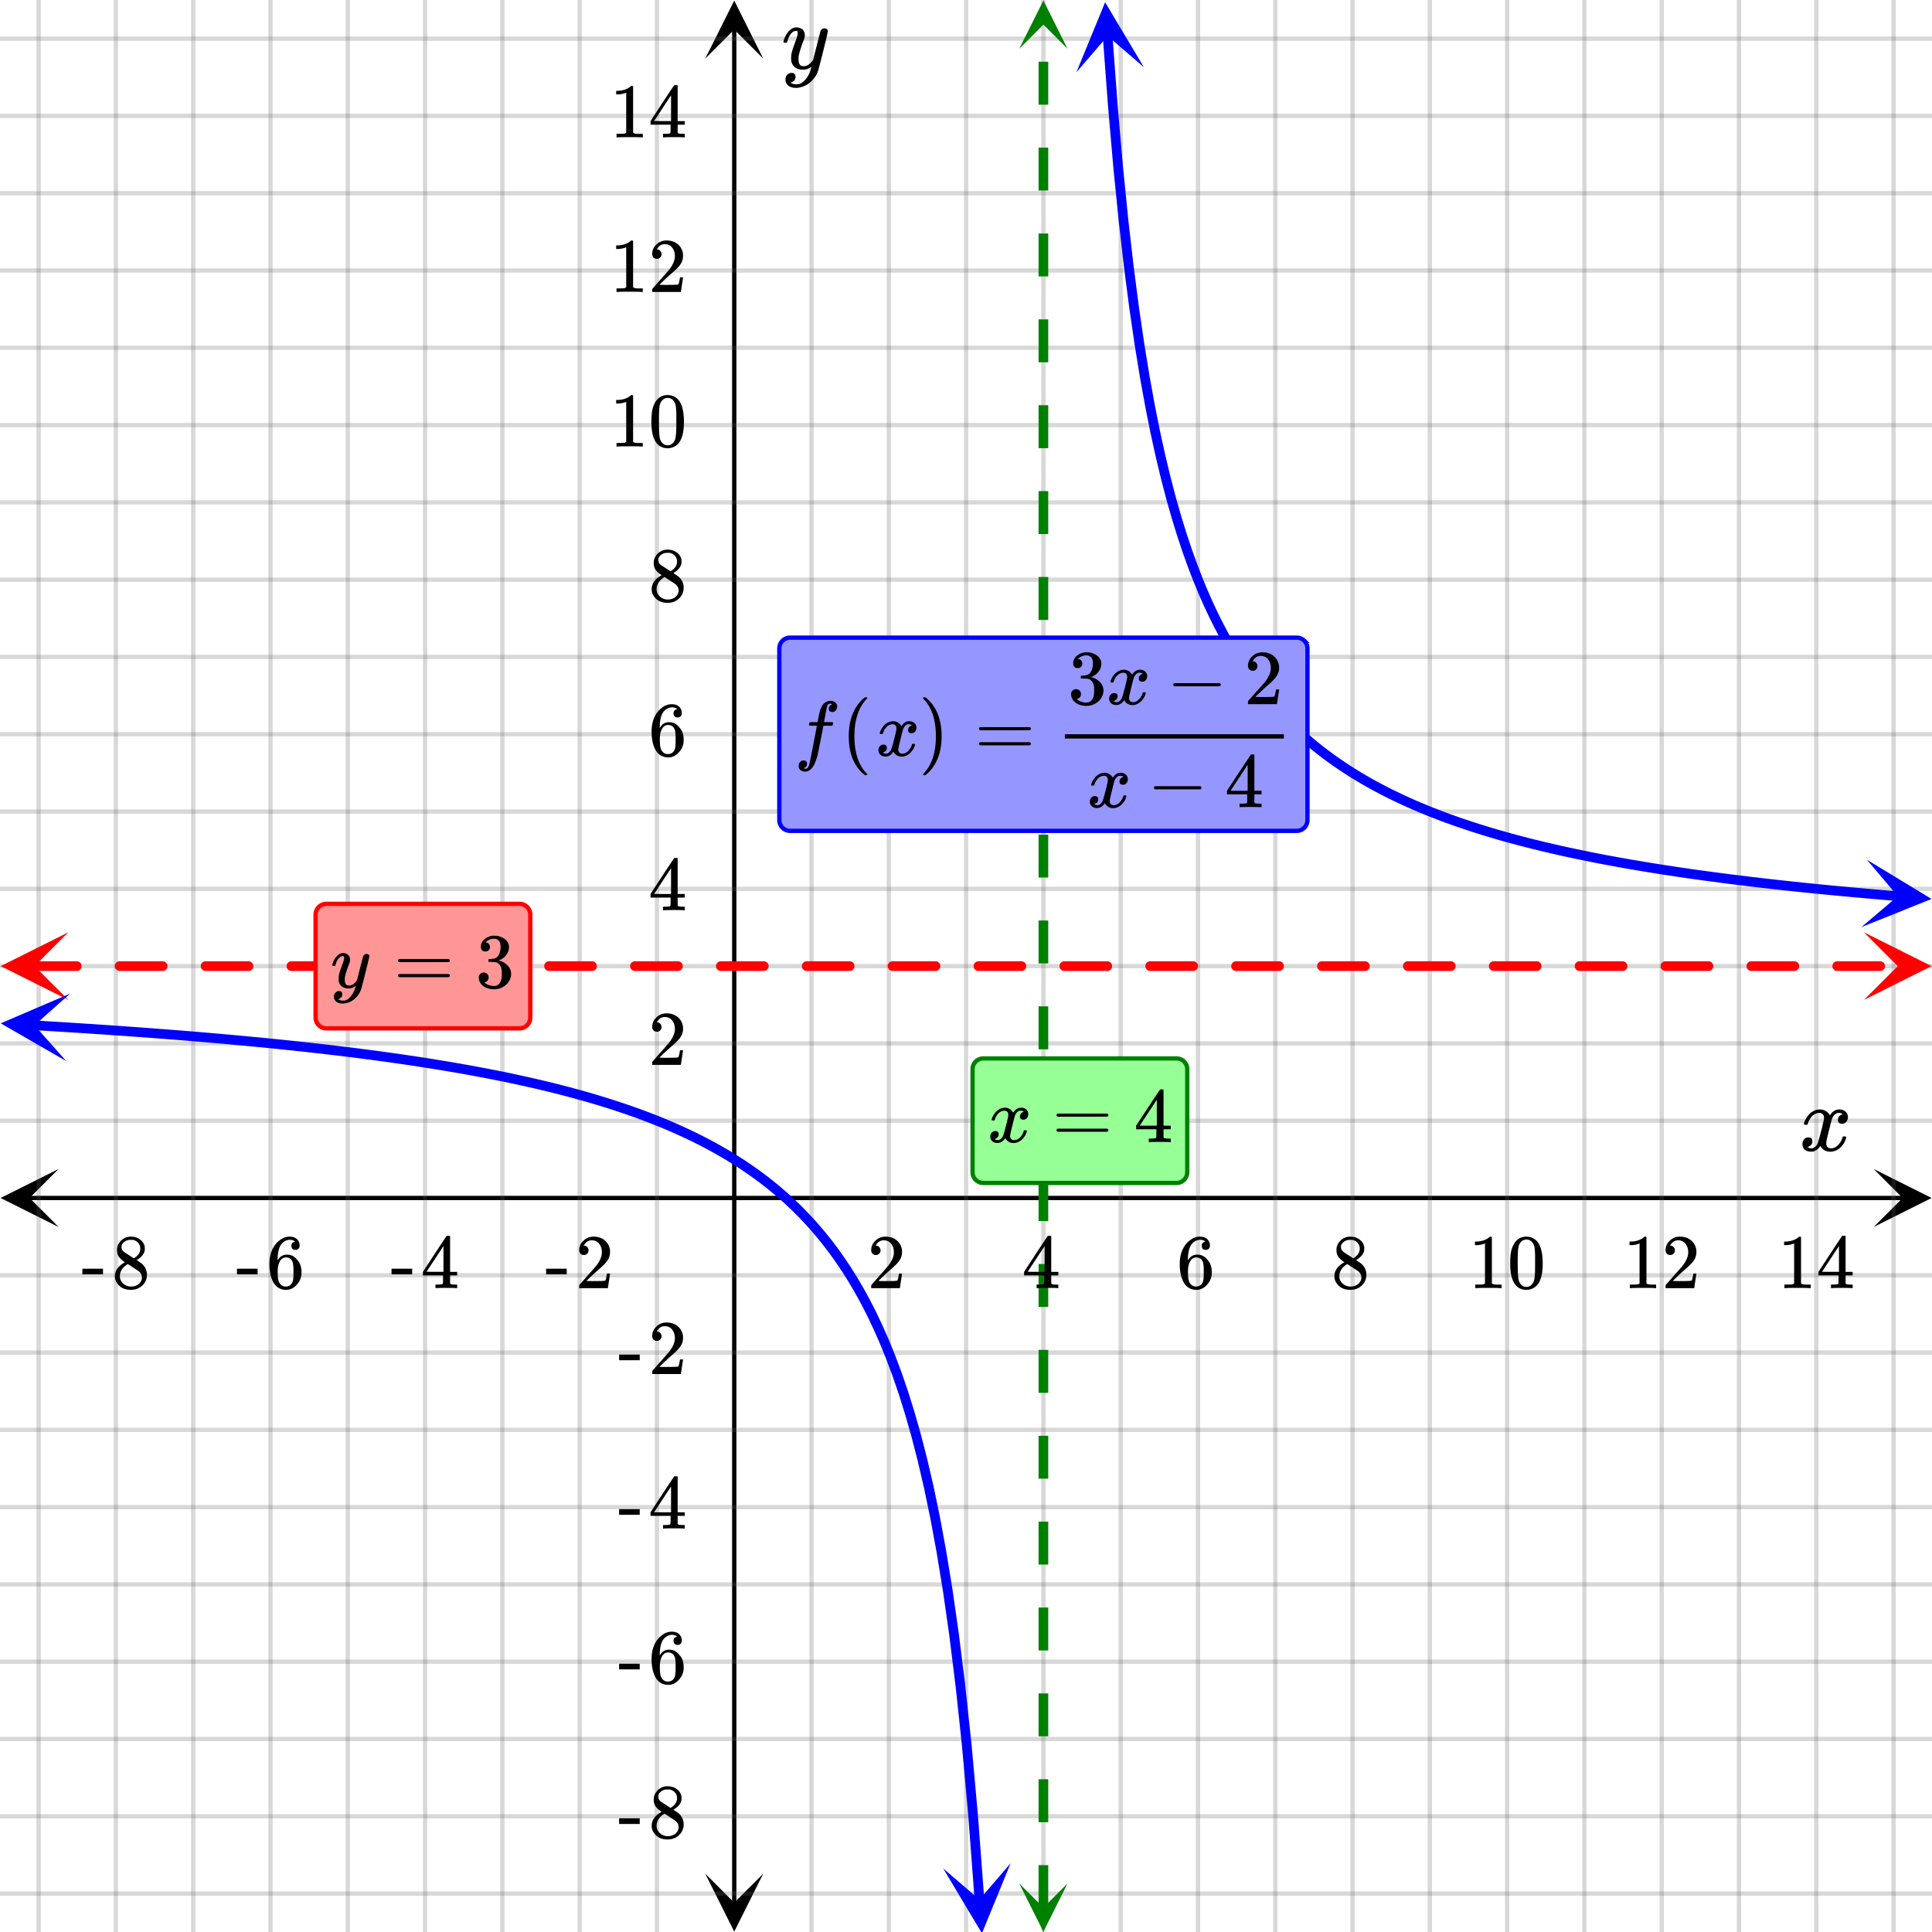 <svg xmlns="http://www.w3.org/2000/svg" xmlns:xlink="http://www.w3.org/1999/xlink" width="449.28" height="449.28" viewBox="0 0 336.96 336.96"><defs><symbol overflow="visible" id="s"><path d="M.953-4.531c-.074-.063-.11-.125-.11-.188.04-.289.212-.664.516-1.125.508-.77 1.149-1.21 1.922-1.328.145-.02.258-.031.344-.031.375 0 .723.101 1.047.297.32.187.55.43.687.718a3.71 3.71 0 0 0 .266-.343c.406-.446.867-.672 1.39-.672.446 0 .805.133 1.079.39.281.25.422.56.422.922 0 .336-.102.618-.297.844a.916.916 0 0 1-.75.344c-.211 0-.383-.055-.516-.172a.636.636 0 0 1-.187-.469c0-.5.27-.843.812-1.031a.921.921 0 0 0-.172-.125c-.105-.063-.261-.094-.468-.094-.149 0-.25.012-.313.032-.418.18-.727.539-.922 1.078-.031.093-.187.703-.469 1.828-.28 1.125-.433 1.758-.453 1.89a2.74 2.74 0 0 0-.047.5c0 .262.07.47.22.625.155.149.359.22.609.22.457 0 .867-.192 1.234-.579.375-.383.625-.813.75-1.281.039-.114.078-.176.11-.188.03-.02.113-.031.25-.031.206 0 .312.047.312.14 0 .012-.012.07-.031.172-.188.68-.57 1.266-1.141 1.766-.512.399-1.047.594-1.61.594-.761 0-1.34-.336-1.734-1.016-.312.492-.715.813-1.203.969-.105.02-.246.031-.422.031C1.441.156.992-.062.734-.5a1.316 1.316 0 0 1-.156-.656c0-.32.094-.598.281-.828a.95.95 0 0 1 .75-.344c.47 0 .704.23.704.687 0 .399-.188.688-.563.875l-.094.047-.078.031a.123.123 0 0 1-.047.016l-.047.016c0 .031.082.086.25.156.125.055.266.078.422.078.383 0 .723-.242 1.016-.734.113-.196.32-.907.625-2.125.07-.25.144-.524.219-.828.07-.301.125-.536.156-.704.039-.164.066-.265.078-.296.063-.29.094-.5.094-.625 0-.27-.074-.477-.219-.625-.137-.157-.328-.235-.578-.235-.492 0-.918.188-1.281.563a3.171 3.171 0 0 0-.75 1.297c-.024.105-.047.168-.079.187-.023.012-.109.016-.265.016zm0 0"/></symbol><symbol overflow="visible" id="A"><path d="M7.531-7.031c.157 0 .285.043.39.125a.41.41 0 0 1 .173.343c0 .137-.266 1.278-.797 3.422-.531 2.137-.84 3.305-.922 3.516a4.073 4.073 0 0 1-.844 1.469 4.38 4.38 0 0 1-1.343 1.078c-.586.281-1.133.422-1.641.422-.824 0-1.387-.262-1.688-.781-.105-.157-.156-.376-.156-.657 0-.367.102-.652.313-.86.226-.21.468-.312.718-.312.477 0 .72.227.72.688 0 .394-.196.687-.579.875-.023.008-.047.02-.078.031-.031.02-.059.035-.078.047-.024.008-.043.016-.063.016l-.047.03c.032.063.145.13.344.204.176.063.352.094.531.094h.125c.188 0 .329-.012.422-.031.414-.118.805-.391 1.172-.829.375-.437.66-.96.86-1.562.113-.363.171-.578.171-.64 0-.009-.011-.005-.03.015a.546.546 0 0 0-.095.062c-.406.29-.855.438-1.343.438-.555 0-1.012-.133-1.375-.39-.356-.259-.586-.634-.688-1.126a4.332 4.332 0 0 1-.016-.5c0-.258.008-.46.032-.61.07-.456.32-1.253.75-2.39.238-.644.36-1.093.36-1.343A.756.756 0 0 0 2.78-6.5c-.031-.063-.094-.094-.187-.094h-.078c-.25 0-.493.117-.72.344-.355.355-.62.875-.796 1.563 0 .011-.008.03-.016.062a.22.22 0 0 1-.03.063l-.032.015C.91-4.535.89-4.53.859-4.53H.437c-.062-.063-.093-.11-.093-.14 0-.04.015-.118.047-.235.226-.758.57-1.352 1.03-1.782.364-.343.75-.515 1.157-.515.457 0 .82.125 1.094.375.27.25.406.594.406 1.031-.023.211-.039.324-.047.344 0 .074-.086.308-.25.703-.449 1.21-.715 2.094-.797 2.656a3.234 3.234 0 0 0-.015.375c0 .418.062.735.187.953.133.22.375.329.719.329.25 0 .484-.063.703-.188.227-.133.399-.266.516-.39.113-.126.258-.298.437-.516 0-.008.024-.117.078-.328.051-.22.13-.536.235-.954.101-.425.207-.832.312-1.218.407-1.625.63-2.477.672-2.563a.735.735 0 0 1 .703-.437zm0 0"/></symbol><symbol overflow="visible" id="t"><path d="M1.484-5.781c-.25 0-.449-.078-.593-.235a.872.872 0 0 1-.22-.609c0-.645.243-1.195.735-1.656a2.46 2.46 0 0 1 1.766-.703c.77 0 1.41.21 1.922.625.508.418.82.964.937 1.64.008.168.016.32.016.453 0 .524-.156 1.012-.469 1.47-.25.374-.758.89-1.516 1.546-.324.281-.777.695-1.359 1.234l-.781.766 1.016.016c1.414 0 2.164-.024 2.25-.079.039-.007.085-.101.14-.28.031-.095.094-.4.188-.923v-.03h.53v.03l-.374 2.47V0h-5v-.25c0-.188.008-.29.031-.313.008-.007.383-.437 1.125-1.28.977-1.095 1.61-1.813 1.89-2.157.602-.82.907-1.57.907-2.25 0-.594-.156-1.086-.469-1.484-.312-.407-.746-.61-1.297-.61-.523 0-.945.235-1.265.703-.024.032-.047.079-.078.141a.274.274 0 0 0-.047.078c0 .012.02.016.062.016a.68.68 0 0 1 .547.25.801.801 0 0 1 .219.562c0 .23-.078.422-.235.578a.76.76 0 0 1-.578.235zm0 0"/></symbol><symbol overflow="visible" id="u"><path d="M6.234 0c-.125-.031-.71-.047-1.75-.047-1.074 0-1.671.016-1.796.047h-.126v-.625h.422c.383-.008.618-.031.704-.063a.286.286 0 0 0 .171-.14c.008-.008.016-.25.016-.719v-.672h-3.5v-.625l2.031-3.11A431.58 431.58 0 0 1 4.5-9.108c.02-.008.113-.016.281-.016h.25l.078.078v6.203h1.235v.625H5.109V-.89a.25.25 0 0 0 .079.157c.07.062.328.101.765.109h.39V0zm-2.28-2.844v-4.5L1-2.859l1.469.015zm0 0"/></symbol><symbol overflow="visible" id="v"><path d="M5.031-8.11c-.199-.195-.48-.304-.843-.328-.625 0-1.153.274-1.579.813-.418.586-.625 1.492-.625 2.719L2-4.86l.11-.172c.363-.54.859-.813 1.484-.813.414 0 .781.09 1.094.266a2.6 2.6 0 0 1 .64.547c.219.242.395.492.531.75.196.449.297.933.297 1.453v.234c0 .211-.027.403-.078.578-.105.532-.383 1.032-.828 1.5-.387.407-.82.66-1.297.766a2.688 2.688 0 0 1-.547.047c-.168 0-.32-.016-.453-.047-.668-.125-1.2-.484-1.594-1.078C.83-1.66.563-2.79.563-4.218c0-.97.171-1.817.515-2.548.344-.726.82-1.296 1.438-1.703a2.62 2.62 0 0 1 1.562-.515c.531 0 .953.14 1.266.421.32.282.484.665.484 1.141 0 .23-.07.414-.203.547-.125.137-.297.203-.516.203-.218 0-.398-.062-.53-.187-.126-.125-.188-.301-.188-.532 0-.406.21-.644.64-.718zm-.593 3.235a1.18 1.18 0 0 0-.97-.484c-.335 0-.605.105-.812.312C2.22-4.597 2-3.883 2-2.907c0 .794.05 1.345.156 1.657.094.273.242.5.453.688.22.187.477.28.782.28.457 0 .804-.171 1.046-.515.133-.187.22-.41.25-.672.04-.258.063-.64.063-1.14v-.422c0-.508-.023-.895-.063-1.156a1.566 1.566 0 0 0-.25-.688zm0 0"/></symbol><symbol overflow="visible" id="w"><path d="M2.313-4.516c-.438-.289-.778-.593-1.016-.906-.242-.312-.36-.723-.36-1.234 0-.383.07-.707.22-.969.195-.406.488-.734.874-.984.383-.25.82-.375 1.313-.375.613 0 1.144.164 1.594.484.445.324.722.734.828 1.234.007.055.015.164.015.329 0 .199-.008.328-.015.39-.137.594-.547 1.11-1.235 1.547l-.156.11c.5.343.758.523.781.53.664.544 1 1.215 1 2.016 0 .73-.265 1.356-.797 1.875-.53.508-1.199.766-2 .766C2.254.297 1.441-.11.922-.922c-.23-.32-.344-.71-.344-1.172 0-.976.578-1.785 1.735-2.422zM5-6.922c0-.383-.125-.71-.375-.984a1.69 1.69 0 0 0-.922-.516h-.437c-.48 0-.883.164-1.204.485-.23.21-.343.453-.343.734 0 .387.164.695.5.922.039.043.328.23.86.562l.78.516c.008-.008.067-.047.172-.11a2.95 2.95 0 0 0 .25-.187C4.758-5.883 5-6.36 5-6.922zM1.437-2.109c0 .523.192.96.579 1.312a2.01 2.01 0 0 0 1.359.516c.363 0 .695-.07 1-.219.3-.156.531-.36.688-.61.144-.226.218-.472.218-.734 0-.383-.156-.726-.468-1.031-.075-.07-.45-.328-1.125-.766l-.407-.265C3.133-4 3.02-4.07 2.937-4.125l-.109-.063-.156.079c-.563.367-.938.812-1.125 1.343-.074.243-.11.461-.11.657zm0 0"/></symbol><symbol overflow="visible" id="x"><path d="M5.61 0c-.157-.031-.872-.047-2.141-.047C2.207-.047 1.5-.03 1.344 0h-.157v-.625h.344c.52 0 .86-.008 1.016-.031.07-.008.18-.067.328-.172v-6.969c-.023 0-.059.016-.11.047a4.134 4.134 0 0 1-1.39.25h-.25v-.625h.25c.758-.02 1.39-.188 1.89-.5a2.46 2.46 0 0 0 .422-.313c.008-.03.063-.046.157-.046a.36.36 0 0 1 .234.078v8.078c.133.137.43.203.89.203h.798V0zm0 0"/></symbol><symbol overflow="visible" id="y"><path d="M1.297-7.89c.5-.727 1.187-1.094 2.062-1.094.657 0 1.227.226 1.72.671.25.243.456.547.624.922.332.75.5 1.778.5 3.079 0 1.398-.195 2.46-.578 3.187-.25.523-.621.902-1.11 1.14a2.534 2.534 0 0 1-1.14.282c-1.031 0-1.79-.473-2.266-1.422-.386-.727-.578-1.79-.578-3.188 0-.832.051-1.519.156-2.062a4.48 4.48 0 0 1 .61-1.516zm3.031-.157a1.24 1.24 0 0 0-.953-.437c-.375 0-.7.148-.969.437-.199.211-.336.465-.406.766-.074.293-.121.797-.14 1.515 0 .063-.008.246-.016.547v.735c0 .855.008 1.453.031 1.796.031.637.082 1.09.156 1.36.07.273.207.508.406.703.25.273.563.406.938.406.363 0 .664-.133.906-.406.196-.195.332-.43.407-.703.07-.27.128-.723.171-1.36.008-.343.016-.94.016-1.796v-.735-.547c-.023-.718-.07-1.222-.14-1.515-.075-.301-.212-.555-.407-.766zm0 0"/></symbol><symbol overflow="visible" id="z"><path d="M.14-2.406v-.985h3.594v.985zm0 0"/></symbol><symbol overflow="visible" id="B"><path d="M6.281-5.86c.125 0 .235.04.328.11.094.063.141.156.141.281 0 .117-.227 1.063-.672 2.844C5.628-.844 5.375.133 5.312.313c-.148.445-.382.859-.703 1.234a3.82 3.82 0 0 1-1.109.89c-.492.227-.95.344-1.375.344-.688 0-1.156-.215-1.406-.64-.094-.137-.14-.32-.14-.547 0-.313.085-.555.265-.719.187-.18.383-.266.594-.266.394 0 .593.192.593.579 0 .332-.156.578-.469.734-.023.008-.046.02-.078.031a.311.311 0 0 0-.062.031C1.41 1.992 1.398 2 1.39 2l-.047.016c.031.05.125.109.281.171.145.051.29.079.438.079h.109c.156 0 .273-.008.36-.016.343-.105.663-.34.968-.703.313-.367.55-.797.719-1.297.093-.3.14-.477.14-.531 0-.008-.011-.008-.03 0L4.25-.22c-.336.25-.703.375-1.11.375-.46 0-.84-.11-1.14-.328-.305-.219-.5-.531-.594-.937v-.422c0-.219.004-.383.016-.5.062-.395.27-1.063.625-2 .207-.54.312-.914.312-1.125 0-.125-.015-.207-.046-.25-.024-.051-.075-.078-.157-.078h-.062c-.211 0-.406.093-.594.28-.293.294-.516.727-.672 1.298 0 .011-.008.031-.015.062-.012.024-.024.031-.032.031l-.015.016c0 .012-.016.016-.047.016h-.36c-.054-.051-.078-.086-.078-.11a.97.97 0 0 1 .047-.203c.188-.633.473-1.129.86-1.484.3-.29.617-.438.953-.438.382 0 .687.106.906.313.226.21.344.5.344.875-.012.18-.024.273-.032.281 0 .063-.07.262-.203.594-.375 1-.601 1.742-.672 2.219a2.19 2.19 0 0 0-.015.312c0 .344.05.61.156.797.113.18.316.266.61.266.206 0 .406-.051.593-.157a1.84 1.84 0 0 0 .422-.328c.094-.101.21-.25.36-.437 0-.008.019-.102.062-.282.05-.175.117-.437.203-.78.082-.352.164-.692.25-1.016.344-1.352.535-2.063.578-2.125a.589.589 0 0 1 .578-.375zm0 0"/></symbol><symbol overflow="visible" id="E"><path d="M.781-3.781c-.054-.051-.078-.098-.078-.14.04-.25.18-.563.422-.938.426-.645.96-1.02 1.61-1.125.124-.02.218-.032.28-.032.32 0 .614.086.876.25.27.168.46.371.578.61.125-.157.195-.25.218-.282.333-.382.72-.578 1.157-.578.375 0 .676.11.906.329.227.21.344.468.344.78 0 .282-.078.516-.235.704-.156.187-.37.281-.64.281a.64.64 0 0 1-.422-.14.521.521 0 0 1-.156-.391c0-.414.226-.703.687-.86a.729.729 0 0 0-.156-.093.834.834 0 0 0-.39-.078 1.86 1.86 0 0 0-.266.015c-.344.149-.602.45-.766.907a90.177 90.177 0 0 0-.766 3.093 1.827 1.827 0 0 0-.046.407c0 .218.062.39.187.515a.722.722 0 0 0 .516.188c.375 0 .71-.157 1.015-.47.313-.32.524-.679.64-1.077.02-.082.048-.13.079-.14.031-.02.102-.032.219-.032.164 0 .25.039.25.11 0 .011-.008.058-.016.14-.156.562-.476 1.055-.953 1.469-.43.343-.875.515-1.344.515-.636 0-1.12-.285-1.453-.86-.262.407-.594.68-1 .813-.086.02-.203.032-.36.032C1.196.14.829-.047.61-.422a1.036 1.036 0 0 1-.14-.547c0-.27.082-.5.25-.687a.798.798 0 0 1 .625-.282c.394 0 .593.188.593.563 0 .336-.164.578-.484.734-.023.012-.047.028-.078.047-.023.012-.043.024-.063.031h-.03l-.048.016c0 .031.067.074.204.125.113.043.234.063.359.063.32 0 .601-.204.844-.61.093-.156.27-.742.53-1.765l.173-.688c.062-.258.11-.457.14-.594.032-.132.051-.21.063-.234.039-.25.062-.426.062-.531 0-.219-.058-.39-.171-.516-.118-.125-.278-.187-.485-.187-.406 0-.762.156-1.062.468a2.474 2.474 0 0 0-.625 1.079c-.024.085-.043.132-.063.14a.752.752 0 0 1-.219.016zm0 0"/></symbol><symbol overflow="visible" id="G"><path d="M1.61 2.203c.238.05.367.078.39.078.207 0 .39-.187.547-.562.101-.305.43-1.914.984-4.844.258-1.363.39-2.05.39-2.063v-.046h-.624c-.43 0-.656-.008-.688-.032-.062-.03-.074-.129-.03-.296.038-.133.066-.208.077-.22.008-.038.047-.062.11-.062.062-.008.27-.015.625-.015.437 0 .656-.004.656-.016 0-.02.039-.242.125-.672.082-.437.14-.703.172-.797.187-.851.468-1.453.843-1.797.364-.289.743-.437 1.141-.437.32.012.594.11.813.297.218.18.328.418.328.719a.987.987 0 0 1-.25.671.751.751 0 0 1-.594.266c-.406 0-.61-.191-.61-.578 0-.332.16-.578.485-.735L6.625-9a1.507 1.507 0 0 0-.406-.078c-.274 0-.446.172-.516.515-.074.274-.195.868-.36 1.782l-.171.89c0 .024.242.032.734.032.414 0 .66.007.735.015.082.012.125.043.125.094 0 .105-.032.25-.094.438-.024.042-.07.07-.14.078h-1.47L4.75-3.578c-.344 1.73-.555 2.777-.625 3.14-.313 1.375-.73 2.305-1.25 2.797-.336.282-.664.422-.984.422-.325 0-.594-.09-.813-.265a.881.881 0 0 1-.328-.72c0-.273.078-.5.234-.687A.798.798 0 0 1 1.61.83c.395 0 .594.19.594.577 0 .332-.164.578-.484.735zm0 0"/></symbol><symbol overflow="visible" id="C"><path d="M.766-4.719c0-.113.062-.203.187-.265H9.61c.133.062.204.152.204.265 0 .106-.063.196-.188.266l-4.328.016H.984C.836-4.489.766-4.582.766-4.72zm0 2.64c0-.132.07-.226.218-.28h8.641c.008.011.031.03.063.062.03.024.05.04.062.047.02.012.035.031.047.063.008.03.015.07.015.109 0 .117-.07.203-.203.265H.953C.828-1.875.766-1.96.766-2.078zm0 0"/></symbol><symbol overflow="visible" id="D"><path d="M1.719-6.297c-.242 0-.434-.07-.578-.219-.137-.156-.204-.359-.204-.609 0-.508.204-.938.61-1.281a2.681 2.681 0 0 1 1.422-.64h.203c.312 0 .508.007.594.015.3.054.601.152.906.297.601.293.976.714 1.125 1.265.031.094.047.219.047.375 0 .532-.168 1.012-.5 1.438a2.752 2.752 0 0 1-1.235.906c-.054.012-.054.023 0 .031.008.012.051.028.125.047a2.908 2.908 0 0 1 1.407.86c.382.417.578.898.578 1.437 0 .367-.09.719-.266 1.063-.219.468-.578.855-1.078 1.156-.492.3-1.04.453-1.64.453-.594 0-1.126-.125-1.594-.375C1.18-.336.867-.676.703-1.094a1.662 1.662 0 0 1-.125-.672c0-.25.082-.453.25-.609a.815.815 0 0 1 .594-.25.83.83 0 0 1 .625.25c.164.156.25.36.25.61 0 .21-.063.39-.188.546a.849.849 0 0 1-.468.297l-.094.031c.488.407 1.05.61 1.687.61.5 0 .875-.239 1.125-.719.157-.3.235-.758.235-1.375v-.281c0-.852-.293-1.426-.875-1.719-.137-.05-.414-.082-.828-.094l-.563-.015-.047-.032c-.023-.02-.031-.093-.031-.218 0-.102.016-.164.047-.188.031-.031.05-.047.062-.047.258 0 .524-.023.797-.078.395-.05.696-.273.906-.672.208-.394.313-.867.313-1.422 0-.582-.156-.972-.469-1.171a1.141 1.141 0 0 0-.64-.204c-.461 0-.86.125-1.204.375-.03.024-.074.055-.124.094a.58.58 0 0 0-.11.11l-.031.046c.02.012.05.024.094.032.175.023.328.109.453.265a.796.796 0 0 1 .187.532c0 .21-.078.39-.234.546-.149.149-.34.22-.578.22zm0 0"/></symbol><symbol overflow="visible" id="F"><path d="M6.281 0c-.125-.031-.71-.047-1.75-.047-1.093 0-1.703.016-1.828.047h-.125v-.625H3c.395-.008.633-.031.719-.063a.286.286 0 0 0 .172-.14c.007-.02.015-.266.015-.735v-.687H.375v-.625l2.063-3.14C3.82-8.11 4.522-9.16 4.546-9.173c.008-.02.101-.031.281-.031h.25l.078.078v6.25h1.25v.625h-1.25v1.359a.25.25 0 0 0 .078.157c.07.062.332.101.782.109h.39V0zM3.984-2.875v-4.531L1-2.875zm0 0"/></symbol><symbol overflow="visible" id="H"><path d="M4.531 3.281c0 .07-.086.11-.25.11H4.11l-.39-.313C2.094 1.586 1.28-.566 1.28-3.39c0-1.113.13-2.129.39-3.046C2.087-7.853 2.77-9 3.72-9.876c.062-.05.133-.11.219-.172.082-.07.14-.117.171-.14h.172c.102 0 .172.015.203.046.032.024.047.043.047.063 0 .043-.054.11-.156.203-1.406 1.492-2.11 3.652-2.11 6.484 0 2.825.704 4.977 2.11 6.47.102.093.156.16.156.202zm0 0"/></symbol><symbol overflow="visible" id="I"><path d="M.813-10.188h.359l.375.313C3.18-8.383 4-6.223 4-3.391c0 1.118-.133 2.121-.39 3.016-.419 1.426-1.106 2.578-2.063 3.453-.063.05-.137.11-.219.172-.086.07-.137.117-.156.14H1c-.105 0-.172-.011-.203-.03C.766 3.347.75 3.304.75 3.233c.008-.011.055-.07.14-.171C2.298 1.601 3-.547 3-3.391 3-6.242 2.297-8.398.89-9.859a3.859 3.859 0 0 1-.14-.172c0-.07.02-.125.063-.156zm0 0"/></symbol><symbol overflow="visible" id="J"><path d="M1.328-3.125c-.125-.063-.187-.148-.187-.266 0-.125.062-.218.187-.28h7.906c.133.073.204.167.204.28 0 .106-.07.196-.204.266zm0 0"/></symbol><symbol overflow="visible" id="K"><path d="M1.5-5.828c-.262 0-.465-.082-.61-.25a.853.853 0 0 1-.218-.594c0-.656.242-1.21.734-1.672a2.516 2.516 0 0 1 1.782-.703c.78 0 1.425.211 1.937.625.52.418.836.969.953 1.656.02.157.031.305.031.438 0 .531-.164 1.027-.484 1.484-.25.387-.762.907-1.531 1.563-.324.281-.778.699-1.36 1.25l-.796.765 1.03.016c1.415 0 2.173-.02 2.266-.063.032-.007.079-.109.141-.296.031-.094.094-.399.188-.922v-.031h.546v.03L5.72-.046V0H.672v-.266c0-.175.008-.28.031-.312.008 0 .39-.426 1.14-1.281.989-1.094 1.626-1.817 1.907-2.172.602-.832.906-1.594.906-2.282 0-.593-.156-1.093-.468-1.5-.313-.406-.75-.609-1.313-.609-.523 0-.945.242-1.266.719a2.146 2.146 0 0 0-.093.14.373.373 0 0 0-.032.094h.063a.68.68 0 0 1 .547.25.86.86 0 0 1 .219.578.815.815 0 0 1-.235.579.76.76 0 0 1-.578.234zm0 0"/></symbol><clipPath id="a"><path d="M.102 203.887H11V214H.102zm0 0"/></clipPath><clipPath id="b"><path d="M326.79 203.887h10.17V214h-10.17zm0 0"/></clipPath><clipPath id="c"><path d="M6 0h325v336.96H6zm0 0"/></clipPath><clipPath id="d"><path d="M123.004 326H134v10.898h-10.996zm0 0"/></clipPath><clipPath id="e"><path d="M123.004 0H134v10.21h-10.996zm0 0"/></clipPath><clipPath id="f"><path d="M0 6h336.96v325H0zm0 0"/></clipPath><clipPath id="g"><path d="M.117 162.602H12V175H.117zm0 0"/></clipPath><clipPath id="h"><path d="M325.086 162.602h11.875V175h-11.875zm0 0"/></clipPath><clipPath id="i"><path d="M187 0h13v13h-13zm0 0"/></clipPath><clipPath id="j"><path d="M198.625-.047l1.973 26.465-26.465 1.977L172.16 1.93zm0 0"/></clipPath><clipPath id="k"><path d="M324 149h12.96v13H324zm0 0"/></clipPath><clipPath id="l"><path d="M325.605 149.945l26.454 2.176-2.176 26.45-26.45-2.176zm0 0"/></clipPath><clipPath id="m"><path d="M0 173h13v13H0zm0 0"/></clipPath><clipPath id="n"><path d="M.465 172.59l26.492 1.562-1.559 26.493-26.496-1.56zm0 0"/></clipPath><clipPath id="o"><path d="M164 324h13v12.96h-13zm0 0"/></clipPath><clipPath id="p"><path d="M176.258 324.98l1.988 26.465-26.46 1.989-1.993-26.461zm0 0"/></clipPath><clipPath id="q"><path d="M177.766 328H187v8.914h-9.234zm0 0"/></clipPath><clipPath id="r"><path d="M177.766 0H187v8.508h-9.234zm0 0"/></clipPath></defs><path fill="#fff" d="M0 0h336.96v336.96H0z"/><path fill="#fff" d="M0 0h336.96v336.96H0z"/><path d="M5.055 208.941h326.89" fill="none" stroke="#000" stroke-width=".749"/><g clip-path="url(#a)"><path d="M10.21 203.887L.103 208.94l10.109 5.055-5.055-5.055zm0 0"/></g><g clip-path="url(#b)"><path d="M326.79 203.887l10.108 5.054-10.109 5.055 5.055-5.055zm0 0"/></g><g clip-path="url(#c)"><path d="M141.54 0v337M155.02 0v337M168.5 0v337M181.98 0v337M195.462 0v337m13.48-337v337m13.48-337v337M235.899 0v337M249.38 0v337m13.48-337v337M276.34 0v337M289.82 0v337M303.3 0v337M316.782 0v337m13.48-337v337M114.579 0v337M101.102 0v337M87.622 0v337M74.14 0v337M60.66 0v337M47.18 0v337M33.7 0v337M20.218 0v337M6.739 0v337" fill="none" stroke-linecap="round" stroke-linejoin="round" stroke="#666" stroke-opacity=".251" stroke-width=".749"/></g><path d="M128.059 331.945V5.055" fill="none" stroke="#000" stroke-width=".749"/><g clip-path="url(#d)"><path d="M123.004 326.79l5.055 10.108 5.054-10.109-5.054 5.055zm0 0"/></g><g clip-path="url(#e)"><path d="M123.004 10.21L128.059.103l5.054 10.109-5.054-5.055zm0 0"/></g><g clip-path="url(#f)"><path d="M0 195.461h337M0 181.981h337M0 168.5h337M0 155.02h337M0 141.54h337M0 128.058h337M0 114.579h337M0 101.101h337M0 87.622h337M0 74.14h337M0 60.66h337M0 47.18h337M0 33.7h337M0 20.218h337M0 6.739h337M0 222.421h337M0 235.898h337M0 249.38h337M0 262.859h337M0 276.34h337M0 289.82h337M0 303.3h337M0 316.782h337M0 330.261h337" fill="none" stroke-linecap="round" stroke-linejoin="round" stroke="#666" stroke-opacity=".251" stroke-width=".749"/></g><path d="M5.898 167.656h7.489c.23 0 .43.082.593.246.168.168.25.364.25.598 0 .234-.082.43-.25.598a.811.811 0 0 1-.593.246H5.898a.814.814 0 0 1-.597-.246.82.82 0 0 1-.246-.598.82.82 0 0 1 .246-.598.814.814 0 0 1 .597-.246zm14.977 0h7.488c.235 0 .434.082.598.246a.82.82 0 0 1 .246.598.82.82 0 0 1-.246.598.814.814 0 0 1-.598.246h-7.488a.811.811 0 0 1-.594-.246.809.809 0 0 1-.25-.598c0-.234.082-.43.25-.598a.811.811 0 0 1 .594-.246zm14.977 0h7.492c.23 0 .43.082.593.246a.82.82 0 0 1 .247.598.82.82 0 0 1-.246.598.811.811 0 0 1-.594.246h-7.492a.811.811 0 0 1-.594-.246.82.82 0 0 1-.246-.598.82.82 0 0 1 .246-.598.811.811 0 0 1 .594-.246zm14.98 0h7.488c.23 0 .43.082.594.246.164.168.25.364.25.598 0 .234-.086.43-.25.598a.811.811 0 0 1-.594.246h-7.488a.814.814 0 0 1-.598-.246.82.82 0 0 1-.246-.598.82.82 0 0 1 .246-.598.814.814 0 0 1 .598-.246zm14.977 0h7.488c.234 0 .433.082.598.246a.82.82 0 0 1 .246.598.82.82 0 0 1-.246.598.814.814 0 0 1-.598.246h-7.488a.82.82 0 0 1-.598-.246.82.82 0 0 1-.246-.598.82.82 0 0 1 .246-.598.82.82 0 0 1 .598-.246zm14.976 0h7.488c.235 0 .434.082.598.246a.82.82 0 0 1 .246.598.82.82 0 0 1-.246.598.814.814 0 0 1-.598.246h-7.488a.811.811 0 0 1-.594-.246.82.82 0 0 1-.246-.598.82.82 0 0 1 .246-.598.811.811 0 0 1 .594-.246zm14.98 0h7.489c.23 0 .43.082.594.246a.82.82 0 0 1 .246.598.82.82 0 0 1-.246.598.811.811 0 0 1-.594.246h-7.488a.814.814 0 0 1-.598-.246.82.82 0 0 1-.246-.598.82.82 0 0 1 .246-.598.814.814 0 0 1 .598-.246zm14.977 0h7.488a.82.82 0 0 1 .598.246.82.82 0 0 1 .246.598.82.82 0 0 1-.246.598.82.82 0 0 1-.598.246h-7.488a.82.82 0 0 1-.597-.246.82.82 0 0 1-.247-.598.82.82 0 0 1 .247-.598.82.82 0 0 1 .597-.246zm14.977 0h7.488c.234 0 .434.082.598.246a.82.82 0 0 1 .246.598.82.82 0 0 1-.246.598.814.814 0 0 1-.598.246h-7.488a.811.811 0 0 1-.594-.246.82.82 0 0 1-.246-.598.82.82 0 0 1 .246-.598.811.811 0 0 1 .594-.246zm14.98 0h7.488c.231 0 .43.082.594.246a.82.82 0 0 1 .246.598.82.82 0 0 1-.246.598.811.811 0 0 1-.594.246H140.7a.814.814 0 0 1-.597-.246.82.82 0 0 1-.247-.598.82.82 0 0 1 .247-.598.814.814 0 0 1 .597-.246zm14.977 0h7.488a.82.82 0 0 1 .598.246.82.82 0 0 1 .246.598.82.82 0 0 1-.246.598.82.82 0 0 1-.598.246h-7.488a.814.814 0 0 1-.598-.246.82.82 0 0 1-.246-.598.82.82 0 0 1 .246-.598.814.814 0 0 1 .598-.246zm14.976 0h7.489c.234 0 .433.082.597.246a.82.82 0 0 1 .246.598.82.82 0 0 1-.246.598.814.814 0 0 1-.597.246h-7.489a.811.811 0 0 1-.593-.246.805.805 0 0 1-.246-.598.805.805 0 0 1 .246-.598.811.811 0 0 1 .593-.246zm14.977 0h7.492c.23 0 .43.082.594.246a.82.82 0 0 1 .246.598.82.82 0 0 1-.246.598.811.811 0 0 1-.594.246h-7.492a.811.811 0 0 1-.594-.246.82.82 0 0 1-.246-.598.82.82 0 0 1 .246-.598.811.811 0 0 1 .594-.246zm14.98 0h7.489c.234 0 .43.082.593.246.168.168.25.364.25.598 0 .234-.082.43-.25.598a.805.805 0 0 1-.593.246h-7.489a.814.814 0 0 1-.597-.246.82.82 0 0 1-.246-.598.82.82 0 0 1 .246-.598.814.814 0 0 1 .597-.246zm14.977 0h7.488c.235 0 .434.082.598.246a.82.82 0 0 1 .246.598.82.82 0 0 1-.246.598.814.814 0 0 1-.598.246h-7.488a.811.811 0 0 1-.594-.246.809.809 0 0 1-.25-.598c0-.234.082-.43.25-.598a.811.811 0 0 1 .594-.246zm14.976 0h7.493c.23 0 .43.082.593.246a.82.82 0 0 1 .247.598.82.82 0 0 1-.247.598.811.811 0 0 1-.593.246h-7.493a.811.811 0 0 1-.593-.246.82.82 0 0 1-.246-.598.82.82 0 0 1 .246-.598.811.811 0 0 1 .594-.246zm14.981 0h7.488c.23 0 .43.082.594.246.168.168.25.364.25.598 0 .234-.082.43-.25.598a.811.811 0 0 1-.594.246h-7.488a.814.814 0 0 1-.598-.246.82.82 0 0 1-.246-.598.82.82 0 0 1 .246-.598.814.814 0 0 1 .598-.246zm14.977 0h7.488c.234 0 .433.082.597.246a.82.82 0 0 1 .247.598.82.82 0 0 1-.247.598.814.814 0 0 1-.597.246h-7.488a.805.805 0 0 1-.594-.246.809.809 0 0 1-.25-.598c0-.234.082-.43.25-.598a.805.805 0 0 1 .594-.246zm14.976 0h7.492c.23 0 .43.082.594.246a.82.82 0 0 1 .246.598.82.82 0 0 1-.246.598.811.811 0 0 1-.594.246h-7.492a.811.811 0 0 1-.594-.246.82.82 0 0 1-.246-.598.82.82 0 0 1 .246-.598.811.811 0 0 1 .594-.246zm14.98 0h7.489c.23 0 .43.082.594.246a.84.84 0 0 1 0 1.196.811.811 0 0 1-.594.246h-7.488a.814.814 0 0 1-.598-.246.82.82 0 0 1-.246-.598.82.82 0 0 1 .246-.598.814.814 0 0 1 .598-.246zm14.977 0h7.488c.235 0 .434.082.598.246a.82.82 0 0 1 .246.598.82.82 0 0 1-.246.598.814.814 0 0 1-.598.246h-7.488a.82.82 0 0 1-.598-.246.82.82 0 0 1-.246-.598.82.82 0 0 1 .246-.598.82.82 0 0 1 .598-.246zm14.977 0h7.488c.234 0 .434.082.598.246a.82.82 0 0 1 .246.598.82.82 0 0 1-.246.598.814.814 0 0 1-.598.246h-7.488a.811.811 0 0 1-.594-.246.82.82 0 0 1-.246-.598.82.82 0 0 1 .246-.598.811.811 0 0 1 .594-.246zm0 0" fill="red"/><g clip-path="url(#g)"><path d="M11.914 162.602L.117 168.5l11.797 5.898-5.898-5.898zm0 0" fill="red"/></g><g clip-path="url(#h)"><path d="M325.086 162.602l11.797 5.898-11.797 5.898 5.898-5.898zm0 0" fill="red"/></g><path d="M193.172 6.156l.926 12.403.925 10.64.926 9.235.926 8.082.926 7.136.926 6.352.925 5.684.926 5.117.926 4.633.926 4.21.926 3.848.925 3.531.926 3.246.926 2.997.926 2.777.925 2.582.926 2.402.926 2.242.926 2.098.926 1.965.925 1.848.926 1.742.926 1.64.926 1.551.925 1.465.926 1.39.93 1.317.926 1.254.925 1.191.926 1.133.926 1.082.926 1.035.926.989.925.941.926.906.926.868.926.832.926.796.925.766.926.738.926.711.926.684.925.656.926.637.926.613.926.59.926.574.925.551.926.535.926.52.926.5.925.484.926.473.926.453.926.445.926.43.925.418.926.402.926.395.926.382.925.375.926.36.926.355.926.344.926.332.925.328.926.317.926.308.926.305.926.293.925.289.926.281.926.274.926.27.925.26.926.255.926.25.926.246.926.238.925.235 1.852.453.926.218.925.215.926.211.926.207 1.852.399.925.195 1.852.375.926.184.925.18.926.175 1.852.344 1.851.328.926.16 1.852.313.926.152 1.851.297.926.144 1.851.282 1.852.273.926.133 1.851.258 1.852.25 2.777.363.926.117 2.777.34 1.852.219 1.851.21.926.102.926.106.926.097.926.102 1.851.195 2.778.281 2.777.27.926.086.93.086 1.85.172 2.778.246.926.078.926.082.926.078.925.074.926.078" fill="none" stroke-width="1.685" stroke-linecap="round" stroke-linejoin="round" stroke="#00f"/><g clip-path="url(#i)"><g clip-path="url(#j)"><path d="M199.5 11.715L192.742.395l-5.004 12.199 5.446-6.32zm0 0" fill="#00f"/></g></g><g clip-path="url(#k)"><g clip-path="url(#l)"><path d="M325.605 149.945l11.274 6.844-12.238 4.91 6.359-5.394zm0 0" fill="#00f"/></g></g><path d="M5.887 178.82l1.11.063 1.105.066 1.109.067 1.105.07 1.106.066 1.11.07 1.105.071 1.11.074 1.105.07 1.105.075 1.11.074 1.105.074 1.105.078 1.11.078 1.105.079 1.11.078 2.21.164 1.11.082 1.105.086 1.11.082 1.105.09 1.106.086 1.109.09 1.106.09 1.105.093 1.11.094 1.105.093 1.11.098 2.21.195 1.11.102 1.105.102 1.11.105 2.21.211 1.11.11 2.21.226 1.11.113 1.105.117 1.11.118 1.105.12 1.106.126 1.11.125 1.105.125 1.105.132 1.11.13 1.105.136 1.11.137 1.105.137 1.105.144 1.11.145 1.105.144 1.11.152 1.105.153 1.105.156 1.11.16 1.105.16 1.106.164 1.11.172 1.105.172 1.109.176 1.105.18 1.106.183 1.11.188 1.105.191 1.11.195 1.105.2 1.105.207 1.11.207 1.105.215 1.105.218 1.11.223 1.105.23 1.11.235 1.105.242 1.105.246 1.11.254 1.105.258 1.11.265 1.105.274 1.106.281 1.109.285 1.105.297 1.106.305 1.11.308 1.105.32 1.11.333 1.105.34 1.105.347 1.11.36 1.105.37 1.11.384 1.105.39 1.105.406 1.11.422 1.105.43 1.106.45 1.109.46 1.105.48 1.11.497 1.105.511 1.106.532 1.11.55 1.105.575 1.109.593 1.105.618 1.106.64 1.11.668 1.105.696 1.105.726 1.11.754 1.105.793 1.11.824 1.105.867 1.105.903 1.11.953 1.105.996 1.11 1.047 1.105 1.105 1.106 1.16 1.109 1.23 1.105 1.298 1.106 1.37 1.11 1.458 1.105 1.547 1.11 1.648 1.105 1.754 1.105 1.88 1.11 2.01 1.105 2.16 1.105 2.325 1.11 2.508 1.105 2.723 1.11 2.953 1.105 3.222 1.105 3.528 1.11 3.879 1.105 4.289 1.11 4.758 1.105 5.32 1.106 5.98 1.109 6.774 1.105 7.734 1.106 8.918 1.11 10.399 1.105 12.273 1.11 14.71" fill="none" stroke-width="1.685" stroke-linecap="round" stroke-linejoin="round" stroke="#00f"/><g clip-path="url(#m)"><g clip-path="url(#n)"><path d="M12.242 173.285L.117 178.48l11.43 6.579-5.54-6.235zm0 0" fill="#00f"/></g></g><g clip-path="url(#o)"><g clip-path="url(#p)"><path d="M176.258 324.98l-4.996 12.204-6.766-11.32 6.32 5.44zm0 0" fill="#00f"/></g></g><path d="M181.137 332.79v-7.493h1.687v7.492m-1.687-14.98v-7.489h1.687v7.489m-1.687-14.977v-7.488h1.687v7.488m-1.687-14.977v-7.488h1.687v7.488m-1.687-14.98v-7.488h1.687v7.488m-1.687-14.977v-7.488h1.687v7.488m-1.687-14.976v-7.488h1.687v7.488m-1.687-14.98v-7.489h1.687v7.488m-1.687-14.976v-7.488h1.687v7.488m-1.687-14.977V190.5h1.687v7.488m-1.687-14.98v-7.488h1.687v7.488m-1.687-14.977v-7.488h1.687v7.488m-1.687-14.976v-7.489h1.687v7.489m-1.687-14.977v-7.492h1.687v7.492m-1.687-14.98v-7.489h1.687v7.489m-1.687-14.977v-7.488h1.687v7.488m-1.687-14.976v-7.493h1.687v7.493m-1.687-14.98v-7.49h1.687v7.49m-1.687-14.978V55.7h1.687v7.489m-1.687-14.977v-7.488h1.687v7.488m-1.687-14.98v-7.489h1.687v7.488m-1.687-14.976v-7.488h1.687v7.488" fill="green"/><g clip-path="url(#q)"><path d="M177.766 328.492l4.214 8.422 4.211-8.422-4.21 4.211zm0 0" fill="green"/></g><g clip-path="url(#r)"><path d="M177.766 8.508L181.98.086l4.211 8.422-4.21-4.211zm0 0" fill="green"/></g><use xlink:href="#s" x="313.784" y="200.702"/><use xlink:href="#t" x="151.276" y="224.667"/><use xlink:href="#u" x="178.236" y="224.667"/><use xlink:href="#v" x="205.196" y="224.667"/><use xlink:href="#w" x="232.156" y="224.667"/><use xlink:href="#x" x="256.12" y="224.667"/><use xlink:href="#y" x="262.86" y="224.667"/><use xlink:href="#x" x="283.08" y="224.667"/><use xlink:href="#t" x="289.82" y="224.667"/><use xlink:href="#x" x="310.04" y="224.667"/><use xlink:href="#u" x="316.78" y="224.667"/><use xlink:href="#z" x="95.109" y="224.667"/><use xlink:href="#t" x="100.351" y="224.667"/><use xlink:href="#z" x="68.149" y="224.667"/><use xlink:href="#u" x="73.391" y="224.667"/><use xlink:href="#z" x="41.189" y="224.667"/><use xlink:href="#v" x="46.431" y="224.667"/><use xlink:href="#z" x="14.229" y="224.667"/><use xlink:href="#w" x="19.471" y="224.667"/><use xlink:href="#A" x="136.298" y="11.982"/><use xlink:href="#t" x="113.082" y="185.724"/><use xlink:href="#u" x="113.082" y="158.764"/><use xlink:href="#v" x="113.082" y="131.804"/><use xlink:href="#w" x="113.082" y="104.844"/><use xlink:href="#x" x="106.342" y="77.884"/><use xlink:href="#y" x="113.082" y="77.884"/><use xlink:href="#x" x="106.342" y="50.924"/><use xlink:href="#t" x="113.082" y="50.924"/><use xlink:href="#x" x="106.342" y="23.964"/><use xlink:href="#u" x="113.082" y="23.964"/><use xlink:href="#z" x="107.84" y="239.644"/><use xlink:href="#t" x="113.082" y="239.644"/><use xlink:href="#z" x="107.84" y="266.604"/><use xlink:href="#u" x="113.082" y="266.604"/><use xlink:href="#z" x="107.84" y="293.564"/><use xlink:href="#v" x="113.082" y="293.564"/><use xlink:href="#z" x="107.84" y="320.524"/><use xlink:href="#w" x="113.082" y="320.524"/><path d="M55.043 177.488v-17.976c0-.246.047-.485.145-.715.093-.23.23-.434.402-.606.176-.175.379-.312.61-.406.23-.097.468-.144.714-.144h33.703c.246 0 .485.047.715.144.23.094.434.23.606.406.175.172.312.375.406.606.097.23.144.469.144.715v17.976c0 .246-.047.485-.144.715-.094.23-.23.434-.406.606a1.778 1.778 0 0 1-.606.406c-.23.098-.469.144-.715.144H56.914c-.246 0-.484-.046-.715-.144a1.832 1.832 0 0 1-.61-.406 1.825 1.825 0 0 1-.401-.606 1.813 1.813 0 0 1-.145-.715zm0 0" fill="#ff9696" stroke="red" stroke-width=".749"/><use xlink:href="#B" x="57.664" y="172.244"/><use xlink:href="#C" x="68.652" y="172.244"/><use xlink:href="#D" x="82.928" y="172.244"/><path d="M169.625 204.445v-17.972a1.866 1.866 0 0 1 1.871-1.871h33.7a1.851 1.851 0 0 1 1.324.546 1.866 1.866 0 0 1 .547 1.324v17.973a1.856 1.856 0 0 1-.547 1.324 1.832 1.832 0 0 1-.61.407 1.855 1.855 0 0 1-.715.144h-33.699a1.889 1.889 0 0 1-1.324-.55 1.856 1.856 0 0 1-.547-1.325zm0 0" fill="#96ff96" stroke="green" stroke-width=".749"/><use xlink:href="#E" x="172.244" y="199.204"/><use xlink:href="#C" x="183.501" y="199.204"/><use xlink:href="#F" x="197.777" y="199.204"/><path d="M135.922 143.04v-29.958c0-.25.05-.488.144-.715.094-.23.23-.433.407-.61a1.92 1.92 0 0 1 .605-.405c.23-.094.469-.141.719-.141h88.367c.25 0 .488.047.719.14.226.098.43.231.605.407a1.851 1.851 0 0 1 .547 1.324v29.957a1.88 1.88 0 0 1-.547 1.324 1.845 1.845 0 0 1-.605.403c-.23.097-.469.144-.719.144h-88.367c-.25 0-.488-.047-.719-.144a1.845 1.845 0 0 1-1.012-1.012 1.884 1.884 0 0 1-.144-.715zm0 0" fill="#9696ff" stroke="#00f" stroke-width=".749"/><use xlink:href="#G" x="138.544" y="131.804"/><use xlink:href="#H" x="146.747" y="131.804"/><use xlink:href="#E" x="152.738" y="131.804"/><use xlink:href="#I" x="160.227" y="131.804"/><use xlink:href="#C" x="169.986" y="131.804"/><use xlink:href="#E" x="189.609" y="140.791"/><use xlink:href="#J" x="200.117" y="140.791"/><g><use xlink:href="#F" x="213.621" y="140.791"/></g><path d="M185.723 128.059h38.195v.75h-38.195zm0 0"/><g><use xlink:href="#D" x="186.239" y="122.818"/></g><g><use xlink:href="#E" x="192.979" y="122.818"/></g><g><use xlink:href="#J" x="203.487" y="122.818"/></g><g><use xlink:href="#K" x="216.991" y="122.818"/></g></svg>